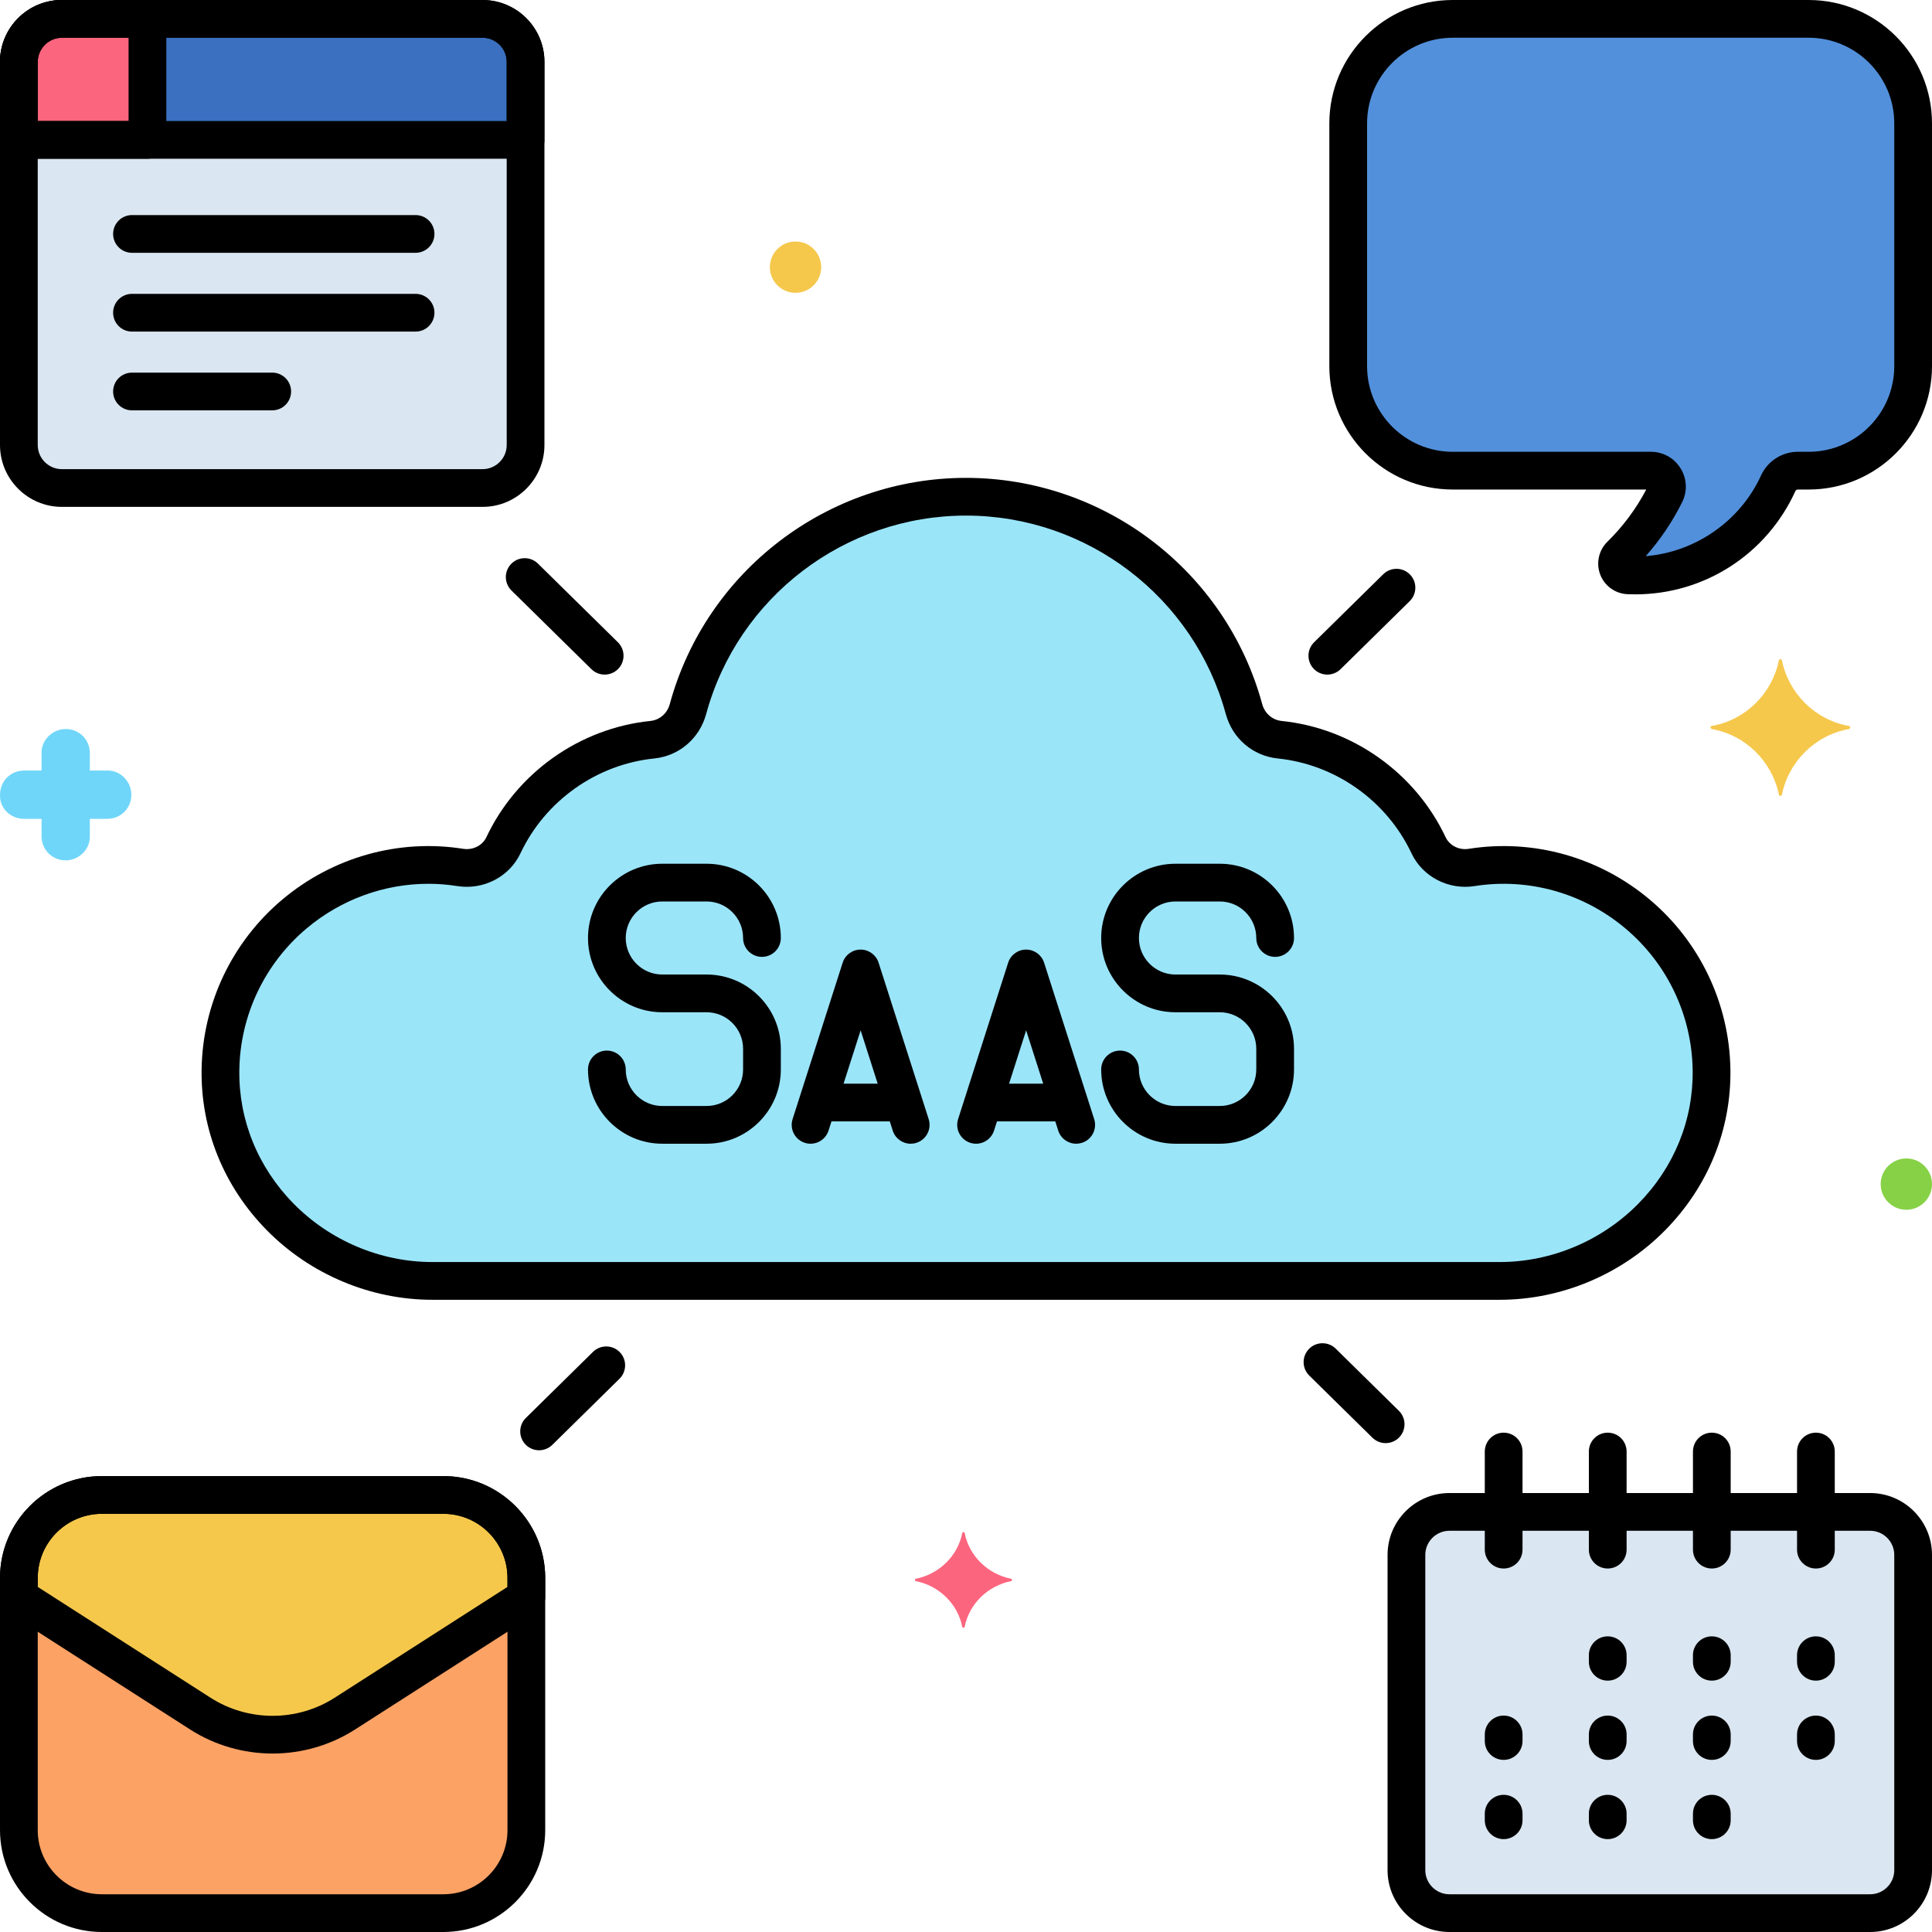 <svg enable-background="new 0 0 256 256" viewBox="0 0 256 256" xmlns="http://www.w3.org/2000/svg"><g id="Layer_1"/><g id="Layer_2"/><g id="Layer_3"/><g id="Layer_4"/><g id="Layer_5"/><g id="Layer_6"/><g id="Layer_7"/><g id="Layer_8"/><g id="Layer_9"/><g id="Layer_10"/><g id="Layer_11"/><g id="Layer_12"/><g id="Layer_13"/><g id="Layer_14"/><g id="Layer_15"/><g id="Layer_16"/><g id="Layer_17"/><g id="Layer_18"/><g id="Layer_19"/><g id="Layer_20"/><g id="Layer_21"/><g id="Layer_22"/><g id="Layer_23"/><g id="Layer_24"/><g id="Layer_25"/><g id="Layer_26"/><g id="Layer_27"/><g id="Layer_28"/><g id="Layer_29"/><g id="Layer_30"/><g id="Layer_31"/><g id="Layer_32"/><g id="Layer_33"/><g id="Layer_34"/><g id="Layer_35"/><g id="Layer_36"/><g id="Layer_37"/><g id="Layer_38"/><g id="Layer_39"/><g id="Layer_40"/><g id="Layer_41"/><g id="Layer_42"/><g id="Layer_43"/><g id="Layer_44"/><g id="Layer_45"/><g id="Layer_46"/><g id="Layer_47"/><g id="Layer_48"/><g id="Layer_49"/><g id="Layer_50"/><g id="Layer_51"/><g id="Layer_52"/><g id="Layer_53"/><g id="Layer_54"><g><g><path d="m189.292 112.003c-3.615-7.667-11.039-13.098-19.732-13.987-2.271-.233-4.123-1.856-4.722-4.059-4.409-16.212-19.229-28.136-36.838-28.136-17.609 0-32.429 11.923-36.838 28.136-.599 2.204-2.451 3.826-4.723 4.059-8.683.89-16.113 6.312-19.732 13.988-1.012 2.146-3.368 3.311-5.711 2.94-16.202-2.568-31.508 9.829-31.784 26.768-.251 15.407 12.66 28.017 28.069 28.017h141.436c15.4 0 28.311-12.602 28.069-28-.266-16.941-15.57-29.358-31.785-26.785-2.343.372-4.699-.795-5.71-2.941z" fill="#9be5f9"/></g><g><path d="m58.747 253.5h-45.251c-6.073 0-10.997-4.923-10.997-10.997v-33.418c0-6.073 4.923-10.997 10.997-10.997h45.251c6.073 0 10.997 4.923 10.997 10.997v33.418c0 6.073-4.923 10.997-10.997 10.997z" fill="#fca265"/></g><g><path d="m239.653 2.5h-47.16c-7.616 0-13.847 6.231-13.847 13.847v32.17c0 7.616 6.231 13.847 13.847 13.847h26.26c1.573 0 2.602 1.656 1.901 3.065-1.522 3.057-3.532 5.798-5.916 8.139-.971.954-.345 2.607 1.014 2.666 8.559.369 16.394-4.566 19.872-12.201.464-1.019 1.484-1.669 2.603-1.669h1.425c7.616 0 13.847-6.231 13.847-13.847v-32.17c-0-7.616-6.231-13.847-13.848-13.847z" fill="#5290db"/></g><g><path d="m63.943 64.664h-55.744c-3.147 0-5.699-2.551-5.699-5.699v-50.767c0-3.147 2.551-5.699 5.699-5.699h55.744c3.147 0 5.699 2.551 5.699 5.699v50.767c0 3.147-2.551 5.699-5.698 5.699z" fill="#dae6f1"/></g><g><path d="m247.802 253.5h-55.744c-3.147 0-5.699-2.551-5.699-5.699v-41.767c0-3.147 2.551-5.699 5.699-5.699h55.744c3.147 0 5.699 2.551 5.699 5.699v41.767c0 3.147-2.551 5.699-5.699 5.699z" fill="#dae6f1"/></g><g><path d="m63.943 2.5h-55.744c-3.147 0-5.699 2.551-5.699 5.699v10.335h67.141v-10.335c0-3.147-2.551-5.699-5.699-5.699z" fill="#3a70bf"/></g><g><path d="m58.747 198.089h-45.251c-6.073 0-10.997 4.923-10.997 10.997v2.555l24.032 15.412c5.844 3.748 13.336 3.748 19.18 0l24.032-15.412v-2.555c0-6.073-4.923-10.997-10.997-10.997z" fill="#f5c84c"/></g><g><path d="m19.536 2.5h-11.337c-3.147 0-5.699 2.551-5.699 5.699v10.335h17.036z" fill="#fc657e"/></g><g><path d="m134.013 209.2c-3.1-.6-5.6-3-6.2-6.1 0-.1-.3-.1-.3 0-.6 3.1-3.1 5.5-6.2 6.1-.1 0-.1.2 0 .3 3.1.6 5.6 3 6.2 6.1 0 .1.3.1.3 0 .6-3.1 3.1-5.5 6.2-6.1.1-.1.1-.3 0-.3z" fill="#fc657e"/></g><g><circle cx="252.6" cy="156.9" fill="#87d147" r="3.4"/></g><g><circle cx="105.413" cy="35.4" fill="#f5c84c" r="3.4"/></g><g><path d="m226.813 96.2c4.5-.8 8-4.3 8.9-8.7 0-.2.4-.2.4 0 .9 4.4 4.4 7.9 8.9 8.7.2 0 .2.3 0 .4-4.5.8-8 4.3-8.9 8.7 0 .2-.4.2-.4 0-.9-4.4-4.4-7.9-8.9-8.7-.2-.1-.2-.4 0-.4z" fill="#f5c84c"/></g><g><path d="m198.719 172.228h-141.437c-8.173 0-16.17-3.363-21.939-9.229-5.694-5.788-8.76-13.362-8.63-21.329.142-8.692 4.044-16.889 10.707-22.485 6.689-5.619 15.425-8.067 23.969-6.711 1.277.193 2.535-.43 3.057-1.536 4.028-8.544 12.358-14.448 21.739-15.41 1.225-.125 2.231-.999 2.564-2.228 4.802-17.652 20.941-29.98 39.251-29.98s34.449 12.328 39.25 29.98c.334 1.228 1.341 2.103 2.564 2.228 9.379.96 17.709 6.864 21.738 15.408.523 1.108 1.782 1.742 3.057 1.538 8.547-1.355 17.284 1.092 23.974 6.713 6.666 5.603 10.567 13.804 10.705 22.502.124 7.962-2.943 15.532-8.638 21.316-5.769 5.861-13.764 9.223-21.932 9.223zm-141.971-55.12c-5.827 0-11.54 2.064-16.112 5.905-5.553 4.665-8.806 11.495-8.923 18.739-.108 6.615 2.447 12.915 7.193 17.74 4.837 4.916 11.534 7.735 18.376 7.735h141.436c6.837 0 13.532-2.817 18.369-7.731 4.747-4.822 7.304-11.119 7.2-17.73-.114-7.248-3.365-14.083-8.922-18.752-5.579-4.689-12.86-6.729-19.973-5.604-3.45.549-6.896-1.235-8.362-4.343-3.287-6.969-10.079-11.784-17.727-12.566-3.298-.338-5.999-2.65-6.879-5.892-4.21-15.479-18.367-26.291-34.426-26.291s-30.216 10.812-34.426 26.292c-.88 3.24-3.581 5.553-6.88 5.891-7.648.783-14.44 5.599-17.726 12.567-1.464 3.104-4.894 4.892-8.363 4.342-1.283-.203-2.573-.304-3.857-.304z"/></g><g><path d="m58.747 256h-45.25c-7.442 0-13.497-6.055-13.497-13.496v-33.418c0-7.442 6.055-13.497 13.497-13.497h45.25c7.442 0 13.497 6.055 13.497 13.497v33.418c-0 7.441-6.055 13.496-13.497 13.496zm-45.25-55.411c-4.686 0-8.497 3.812-8.497 8.497v33.418c0 4.684 3.812 8.496 8.497 8.496h45.25c4.686 0 8.497-3.812 8.497-8.496v-33.418c0-4.686-3.812-8.497-8.497-8.497h-45.25z"/></g><g><path d="m183.605 191.22c-.633 0-1.267-.239-1.754-.718l-8.369-8.235c-.983-.969-.996-2.552-.028-3.536.969-.983 2.552-.995 3.536-.028l8.369 8.235c.983.969.996 2.552.028 3.536-.489.497-1.136.746-1.782.746z"/></g><g><path d="m80.121 89.387c-.633 0-1.267-.239-1.754-.718l-10.595-10.426c-.983-.969-.996-2.552-.028-3.536.969-.983 2.552-.995 3.536-.028l10.595 10.426c.983.969.996 2.552.028 3.536-.489.497-1.136.746-1.782.746z"/></g><g><path d="m71.433 192.168c-.646 0-1.293-.249-1.782-.746-.968-.984-.955-2.567.028-3.536l8.898-8.757c.986-.967 2.568-.955 3.536.028.968.984.955 2.567-.028 3.536l-8.898 8.757c-.487.478-1.121.718-1.754.718z"/></g><g><path d="m175.879 89.387c-.646 0-1.293-.249-1.782-.746-.968-.984-.955-2.567.028-3.536l9.161-9.016c.985-.967 2.568-.955 3.536.028.968.984.955 2.567-.028 3.536l-9.161 9.016c-.487.479-1.121.718-1.754.718z"/></g><g><path d="m3.205 108.5h2.3v2.3c0 1.8 1.4 3.2 3.2 3.2 1.7 0 3.2-1.4 3.2-3.1v-.1-2.3h2.3c1.8 0 3.2-1.4 3.2-3.2 0-1.7-1.4-3.2-3.1-3.2h-.1-2.3v-2.3c0-1.8-1.4-3.2-3.2-3.2-1.7 0-3.2 1.4-3.2 3.1v.1 2.3h-2.3c-1.8 0-3.2 1.4-3.2 3.2-.1 1.7 1.3 3.2 3.2 3.2-.1 0-.1 0 0 0z" fill="#70d6f9"/></g><g><g><path d="m120.671 151.55c-1.058 0-2.04-.677-2.38-1.739l-4.253-13.285-4.253 13.285c-.421 1.315-1.831 2.039-3.143 1.619-1.315-.421-2.04-1.828-1.619-3.143l6.634-20.724c.331-1.036 1.294-1.738 2.381-1.738s2.05.702 2.381 1.738l6.634 20.724c.421 1.315-.304 2.722-1.619 3.143-.253.081-.51.12-.763.12z"/></g><g><path d="m118.612 148.59h-9.148c-1.381 0-2.5-1.119-2.5-2.5s1.119-2.5 2.5-2.5h9.148c1.381 0 2.5 1.119 2.5 2.5s-1.119 2.5-2.5 2.5z"/></g></g><g><g><path d="m142.602 151.55c-1.058 0-2.04-.677-2.38-1.738l-4.254-13.286-4.253 13.285c-.421 1.315-1.83 2.039-3.143 1.619-1.315-.421-2.04-1.828-1.619-3.143l6.634-20.724c.331-1.036 1.294-1.738 2.381-1.738s2.05.702 2.381 1.737l6.635 20.724c.421 1.315-.304 2.723-1.618 3.144-.254.081-.511.12-.764.12z"/></g><g><path d="m140.542 148.59h-9.148c-1.381 0-2.5-1.119-2.5-2.5s1.119-2.5 2.5-2.5h9.148c1.381 0 2.5 1.119 2.5 2.5s-1.119 2.5-2.5 2.5z"/></g></g><g><path d="m93.624 151.549h-5.872c-5.425 0-9.839-4.414-9.839-9.84 0-1.381 1.119-2.5 2.5-2.5s2.5 1.119 2.5 2.5c0 2.669 2.171 4.84 4.839 4.84h5.872c2.668 0 4.839-2.171 4.839-4.84v-2.739c0-2.669-2.171-4.84-4.839-4.84h-5.872c-5.425 0-9.839-4.414-9.839-9.839 0-5.426 4.414-9.84 9.839-9.84h5.872c5.425 0 9.839 4.414 9.839 9.84 0 1.381-1.119 2.5-2.5 2.5s-2.5-1.119-2.5-2.5c0-2.669-2.171-4.84-4.839-4.84h-5.872c-2.668 0-4.839 2.171-4.839 4.84 0 2.668 2.171 4.839 4.839 4.839h5.872c5.425 0 9.839 4.414 9.839 9.84v2.739c-0 5.426-4.414 9.84-9.839 9.84z"/></g><g><path d="m161.624 151.549h-5.872c-5.425 0-9.839-4.414-9.839-9.84 0-1.381 1.119-2.5 2.5-2.5s2.5 1.119 2.5 2.5c0 2.669 2.171 4.84 4.839 4.84h5.872c2.668 0 4.839-2.171 4.839-4.84v-2.739c0-2.669-2.171-4.84-4.839-4.84h-5.872c-5.425 0-9.839-4.414-9.839-9.839 0-5.426 4.414-9.84 9.839-9.84h5.872c5.425 0 9.839 4.414 9.839 9.84 0 1.381-1.119 2.5-2.5 2.5s-2.5-1.119-2.5-2.5c0-2.669-2.171-4.84-4.839-4.84h-5.872c-2.668 0-4.839 2.171-4.839 4.84 0 2.668 2.171 4.839 4.839 4.839h5.872c5.425 0 9.839 4.414 9.839 9.84v2.739c0 5.426-4.414 9.84-9.839 9.84z"/></g><g><path d="m216.672 78.754c-.342 0-.684-.007-1.026-.021-1.612-.069-3.028-1.088-3.606-2.594-.58-1.511-.208-3.22.947-4.354 2.075-2.037 3.805-4.362 5.149-6.92h-25.643c-9.014 0-16.348-7.333-16.348-16.347v-32.17c0-9.014 7.334-16.348 16.348-16.348h47.159c9.014 0 16.348 7.334 16.348 16.348v32.17c0 9.014-7.334 16.347-16.348 16.347h-1.425c-.143 0-.272.081-.329.207-3.824 8.396-12.081 13.683-21.227 13.683zm-24.179-73.754c-6.257 0-11.348 5.091-11.348 11.348v32.17c0 6.257 5.091 11.347 11.348 11.347h26.261c1.611 0 3.08.818 3.929 2.189.849 1.369.928 3.048.21 4.489-1.29 2.592-2.909 4.989-4.827 7.152 6.552-.528 12.52-4.631 15.283-10.698.869-1.904 2.784-3.133 4.879-3.133h1.425c6.257 0 11.348-5.09 11.348-11.347v-32.17c-0-6.257-5.091-11.348-11.348-11.348z"/></g><g><path d="m63.942 67.164h-55.744c-4.521 0-8.198-3.678-8.198-8.198v-50.768c0-4.521 3.678-8.198 8.198-8.198h55.744c4.521 0 8.199 3.678 8.199 8.198v50.768c0 4.521-3.678 8.198-8.199 8.198zm-55.744-62.164c-1.764 0-3.198 1.435-3.198 3.198v50.768c0 1.764 1.435 3.198 3.198 3.198h55.744c1.764 0 3.199-1.435 3.199-3.198v-50.768c0-1.764-1.435-3.198-3.199-3.198z"/></g><g><path d="m55.066 33.498h-37.577c-1.381 0-2.5-1.119-2.5-2.5s1.119-2.5 2.5-2.5h37.577c1.381 0 2.5 1.119 2.5 2.5s-1.119 2.5-2.5 2.5z"/></g><g><path d="m55.066 43.937h-37.577c-1.381 0-2.5-1.119-2.5-2.5s1.119-2.5 2.5-2.5h37.577c1.381 0 2.5 1.119 2.5 2.5s-1.119 2.5-2.5 2.5z"/></g><g><path d="m36.071 54.374h-18.582c-1.381 0-2.5-1.119-2.5-2.5s1.119-2.5 2.5-2.5h18.582c1.381 0 2.5 1.119 2.5 2.5s-1.119 2.5-2.5 2.5z"/></g><g><path d="m247.802 256h-55.744c-4.521 0-8.199-3.678-8.199-8.198v-41.768c0-4.521 3.678-8.198 8.199-8.198h55.744c4.521 0 8.198 3.678 8.198 8.198v41.768c0 4.521-3.678 8.198-8.198 8.198zm-55.744-53.164c-1.764 0-3.199 1.435-3.199 3.198v41.768c0 1.764 1.435 3.198 3.199 3.198h55.744c1.764 0 3.198-1.435 3.198-3.198v-41.768c0-1.764-1.435-3.198-3.198-3.198z"/></g><g><g><path d="m199.242 207.836c-1.381 0-2.5-1.119-2.5-2.5v-13c0-1.381 1.119-2.5 2.5-2.5s2.5 1.119 2.5 2.5v13c0 1.381-1.119 2.5-2.5 2.5z"/></g><g><path d="m213.033 207.836c-1.381 0-2.5-1.119-2.5-2.5v-13c0-1.381 1.119-2.5 2.5-2.5s2.5 1.119 2.5 2.5v13c0 1.381-1.119 2.5-2.5 2.5z"/></g><g><path d="m226.825 207.836c-1.381 0-2.5-1.119-2.5-2.5v-13c0-1.381 1.119-2.5 2.5-2.5s2.5 1.119 2.5 2.5v13c0 1.381-1.119 2.5-2.5 2.5z"/></g><g><path d="m240.617 207.836c-1.381 0-2.5-1.119-2.5-2.5v-13c0-1.381 1.119-2.5 2.5-2.5s2.5 1.119 2.5 2.5v13c0 1.381-1.119 2.5-2.5 2.5z"/></g></g><g><path d="m213.033 222.694c-1.381 0-2.5-1.119-2.5-2.5v-.87c0-1.381 1.119-2.5 2.5-2.5s2.5 1.119 2.5 2.5v.87c0 1.381-1.119 2.5-2.5 2.5z"/></g><g><path d="m226.825 222.694c-1.381 0-2.5-1.119-2.5-2.5v-.87c0-1.381 1.119-2.5 2.5-2.5s2.5 1.119 2.5 2.5v.87c0 1.381-1.119 2.5-2.5 2.5z"/></g><g><path d="m240.617 222.694c-1.381 0-2.5-1.119-2.5-2.5v-.87c0-1.381 1.119-2.5 2.5-2.5s2.5 1.119 2.5 2.5v.87c0 1.381-1.119 2.5-2.5 2.5z"/></g><g><path d="m199.242 233.194c-1.381 0-2.5-1.119-2.5-2.5v-.87c0-1.381 1.119-2.5 2.5-2.5s2.5 1.119 2.5 2.5v.87c0 1.381-1.119 2.5-2.5 2.5z"/></g><g><path d="m213.033 233.194c-1.381 0-2.5-1.119-2.5-2.5v-.87c0-1.381 1.119-2.5 2.5-2.5s2.5 1.119 2.5 2.5v.87c0 1.381-1.119 2.5-2.5 2.5z"/></g><g><path d="m226.825 233.194c-1.381 0-2.5-1.119-2.5-2.5v-.87c0-1.381 1.119-2.5 2.5-2.5s2.5 1.119 2.5 2.5v.87c0 1.381-1.119 2.5-2.5 2.5z"/></g><g><path d="m240.617 233.194c-1.381 0-2.5-1.119-2.5-2.5v-.87c0-1.381 1.119-2.5 2.5-2.5s2.5 1.119 2.5 2.5v.87c0 1.381-1.119 2.5-2.5 2.5z"/></g><g><path d="m199.242 243.694c-1.381 0-2.5-1.119-2.5-2.5v-.87c0-1.381 1.119-2.5 2.5-2.5s2.5 1.119 2.5 2.5v.87c0 1.381-1.119 2.5-2.5 2.5z"/></g><g><path d="m213.033 243.694c-1.381 0-2.5-1.119-2.5-2.5v-.87c0-1.381 1.119-2.5 2.5-2.5s2.5 1.119 2.5 2.5v.87c0 1.381-1.119 2.5-2.5 2.5z"/></g><g><path d="m226.825 243.694c-1.381 0-2.5-1.119-2.5-2.5v-.87c0-1.381 1.119-2.5 2.5-2.5s2.5 1.119 2.5 2.5v.87c0 1.381-1.119 2.5-2.5 2.5z"/></g><g><path d="m69.642 21.034h-67.142c-1.381 0-2.5-1.119-2.5-2.5v-10.336c0-4.521 3.678-8.198 8.198-8.198h55.744c4.521 0 8.199 3.678 8.199 8.198v10.336c0 1.381-1.119 2.5-2.5 2.5zm-64.642-5h62.142v-7.836c0-1.764-1.435-3.198-3.199-3.198h-55.744c-1.764 0-3.198 1.435-3.198 3.198z"/></g><g><path d="m36.122 232.353c-3.809 0-7.617-1.065-10.94-3.196l-24.031-15.412c-.717-.46-1.15-1.253-1.15-2.104v-2.555c0-7.442 6.055-13.497 13.497-13.497h45.25c7.442 0 13.497 6.055 13.497 13.497v2.555c0 .852-.434 1.645-1.15 2.104l-24.032 15.412c-3.322 2.131-7.131 3.196-10.94 3.196zm-31.122-22.079 22.881 14.674c5.006 3.211 11.476 3.211 16.481 0l22.882-14.674v-1.188c0-4.686-3.812-8.497-8.497-8.497h-45.25c-4.686 0-8.497 3.812-8.497 8.497v1.188zm64.744 1.366h.01z"/></g><g><path d="m19.536 21.034h-17.036c-1.381 0-2.5-1.119-2.5-2.5v-10.336c0-4.521 3.678-8.198 8.198-8.198h11.338c1.381 0 2.5 1.119 2.5 2.5v16.034c0 1.381-1.119 2.5-2.5 2.5zm-14.536-5h12.036v-11.034h-8.838c-1.764 0-3.198 1.435-3.198 3.198z"/></g></g></g><g id="Layer_55"/><g id="Layer_56"/><g id="Layer_57"/><g id="Layer_58"/><g id="Layer_59"/><g id="Layer_60"/><g id="Layer_61"/><g id="Layer_62"/><g id="Layer_63"/><g id="Layer_64"/><g id="Layer_65"/><g id="Layer_66"/><g id="Layer_67"/><g id="Layer_68"/><g id="Layer_69"/><g id="Layer_70"/></svg>